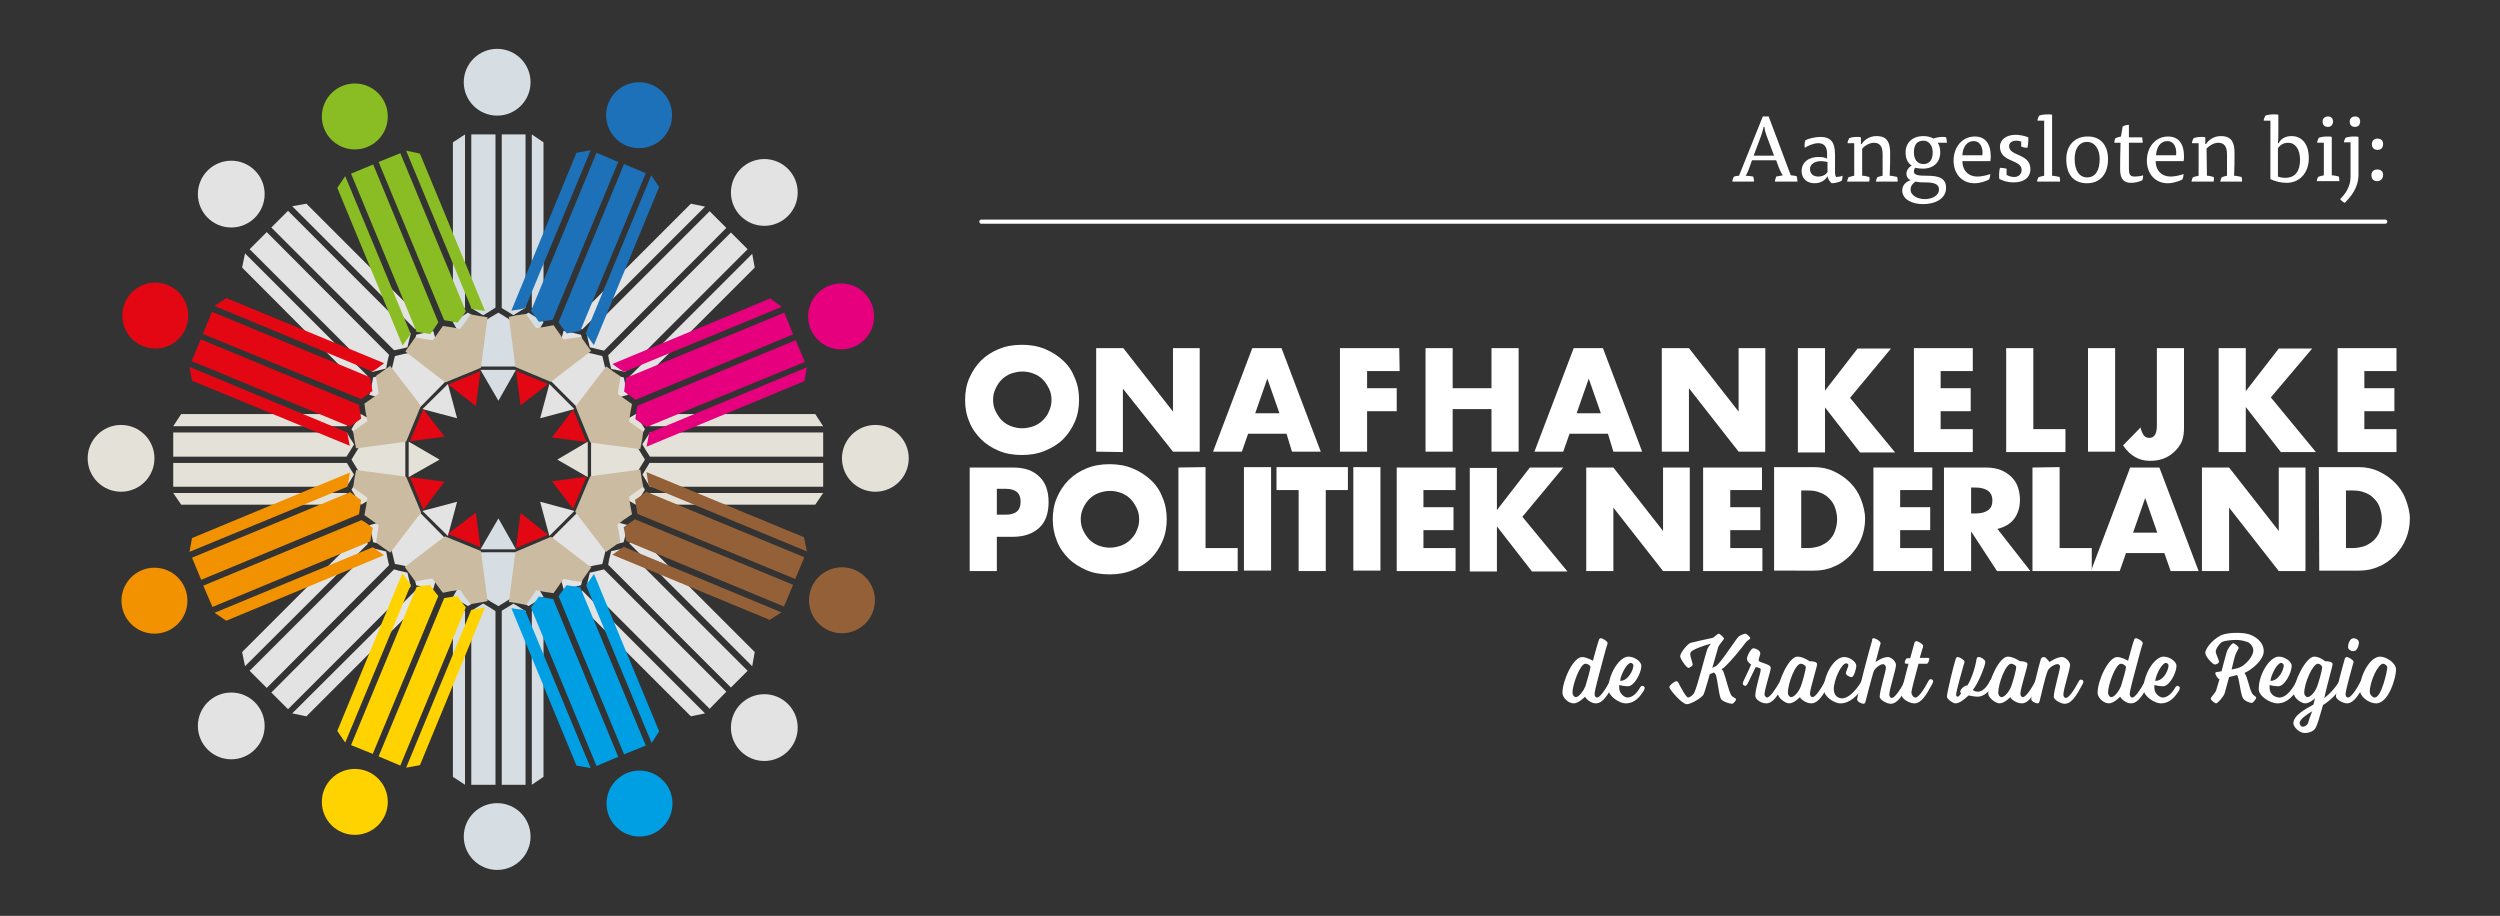 <?xml version="1.0" encoding="utf-8"?>
<!-- Generator: Adobe Illustrator 27.9.1, SVG Export Plug-In . SVG Version: 6.00 Build 0)  -->
<svg version="1.1" id="Laag_1" xmlns="http://www.w3.org/2000/svg" xmlns:xlink="http://www.w3.org/1999/xlink" x="0px" y="0px"
	 viewBox="0 0 598.9 219.4" style="enable-background:new 0 0 598.9 219.4;" xml:space="preserve">
<rect x="0" y="0" width="598.9" height="219.4" fill="#333333" stroke="none"/>
<style type="text/css">
	.st0{fill:#E3E3E3;}
	.st1{fill:#D6DEE3;}
	.st2{fill:#E4E2D8;}
	.st3{fill:#E30613;}
	.st4{fill:#8ABD24;}
	.st5{fill:#CBBBA0;}
	.st6{fill:#009FE3;}
	.st7{fill:#E6007E;}
	.st8{fill:#F39200;}
	.st9{fill:#1D71B8;}
	.st10{fill:#FFD300;}
	.st11{fill:#936037;}
	.st12{fill:#FFFFFF;}
	.st13{fill:none;}
	.st14{enable-background:new    ;}
	.st15{fill:none;stroke:#FFFFFF;stroke-linecap:round;stroke-miterlimit:10;}
</style>
<g>
	<g>
		<g>
			<g>
				<g>
					<polygon class="st0" points="101.2,98 109.5,100.2 107.3,92 					"/>
					<polygon class="st0" points="58.7,60.7 58,64.1 87.3,93.5 87.3,93.4 87.4,93.4 87.3,93.4 87.4,93.4 87.8,91.4 88.1,90.1 					
						"/>
					<polygon class="st0" points="63.9,55.6 59.8,59.7 89.2,89.1 90.4,88.8 92.4,88.3 92.5,88.3 92.9,86.2 93.2,85 					"/>
					<polygon class="st0" points="69,50.5 65,54.5 94.4,83.9 95.5,83.7 97.6,83.2 97.6,83.2 98.1,81.1 98.4,79.9 					"/>
					<g>
						<polygon class="st0" points="70,49.4 99.4,78.8 100.6,78.6 102.7,78.1 102.7,78.1 73.4,48.8 						"/>
					</g>
					<polygon class="st0" points="103.8,79.2 103.8,79.3 101.8,79.7 99.7,80.2 99.2,82.3 98.7,84.3 98.7,84.4 96.7,84.8 94.6,85.3 
						94.1,87.4 93.6,89.5 93.6,89.5 91.5,90 89.4,90.4 89,92.5 88.5,94.6 88.5,94.6 88.5,94.6 88.5,94.6 88.5,94.6 99,97.4 
						100.4,97.8 107,91.1 106.7,89.7 103.8,79.3 103.9,79.2 					"/>
					<circle class="st0" cx="55.4" cy="46.5" r="8"/>
				</g>
				<g>
					<polygon class="st0" points="131.6,128.4 129.4,120.2 137.6,122.4 					"/>
					<polygon class="st0" points="168.9,170.9 165.5,171.6 136.2,142.3 136.2,142.3 136.2,142.3 136.2,142.3 136.2,142.3 
						138.3,141.8 139.5,141.5 					"/>
					<polygon class="st0" points="174,165.7 170,169.8 140.6,140.4 140.8,139.2 141.3,137.2 141.3,137.2 143.4,136.7 144.7,136.4 
											"/>
					<polygon class="st0" points="179.1,160.7 175.1,164.7 145.7,135.3 145.9,134.1 146.4,132.1 146.5,132 148.5,131.6 149.7,131.3 
											"/>
					<g>
						<polygon class="st0" points="180.2,159.6 150.8,130.2 151.1,129 151.5,127 151.5,126.9 180.8,156.2 						"/>
					</g>
					<polygon class="st0" points="150.4,125.8 150.4,125.8 149.9,127.9 149.4,129.9 147.3,130.4 145.3,130.9 145.3,130.9 144.8,133 
						144.3,135.1 142.2,135.5 140.2,136 140.1,136.1 139.7,138.1 139.2,140.2 137.1,140.7 135.1,141.1 135,141.2 135,141.1 
						135,141.1 135,141.1 132.2,130.7 131.8,129.3 138.5,122.6 139.9,123 150.4,125.8 					"/>
					<circle class="st0" cx="183.1" cy="174.3" r="8"/>
				</g>
			</g>
			<g>
				<g>
					<polygon class="st0" points="131.6,92 129.4,100.2 137.6,98 					"/>
					<polygon class="st0" points="168.9,49.5 165.5,48.8 136.2,78.1 136.2,78.1 136.2,78.1 136.2,78.1 136.2,78.1 138.3,78.6 
						139.5,78.9 					"/>
					<polygon class="st0" points="174,54.6 170,50.6 140.6,80 140.8,81.1 141.3,83.2 141.3,83.2 143.4,83.7 144.7,84 					"/>
					<polygon class="st0" points="179.1,59.7 175.1,55.7 145.7,85.1 145.9,86.3 146.4,88.3 146.5,88.4 148.5,88.8 149.7,89.1 					
						"/>
					<g>
						<polygon class="st0" points="180.2,60.8 150.8,90.2 151.1,91.4 151.5,93.4 151.5,93.4 180.8,64.1 						"/>
					</g>
					<polygon class="st0" points="150.4,94.6 150.4,94.6 149.9,92.5 149.4,90.4 147.3,90 145.3,89.5 145.3,89.5 144.8,87.4 
						144.3,85.3 142.2,84.8 140.2,84.4 140.1,84.3 139.7,82.3 139.2,80.2 137.1,79.7 135.1,79.3 135,79.2 135,79.2 135,79.2 
						135,79.3 132.2,89.7 131.8,91.1 138.5,97.8 139.9,97.4 150.4,94.6 					"/>
					<circle class="st0" cx="183.1" cy="46.1" r="8"/>
				</g>
				<g>
					<polygon class="st0" points="101.2,122.4 109.5,120.2 107.3,128.4 					"/>
					<polygon class="st0" points="58.7,159.6 58,156.2 87.3,126.9 87.3,126.9 87.4,127 87.3,127 87.4,127 87.8,129 88.1,130.3 					
						"/>
					<polygon class="st0" points="63.9,164.8 59.8,160.7 89.2,131.3 90.4,131.6 92.4,132.1 92.5,132.1 92.9,134.1 93.2,135.4 					
						"/>
					<polygon class="st0" points="69,169.9 65,165.9 94.4,136.4 95.5,136.7 97.6,137.2 97.6,137.2 98.1,139.3 98.4,140.5 					"/>
					<g>
						<polygon class="st0" points="70,170.9 99.4,141.6 100.6,141.8 102.7,142.3 102.7,142.3 73.4,171.6 						"/>
					</g>
					<polygon class="st0" points="103.8,141.2 103.8,141.1 101.8,140.7 99.7,140.2 99.2,138.1 98.7,136.1 98.7,136 96.7,135.5 
						94.6,135.1 94.1,133 93.6,130.9 93.6,130.9 91.5,130.4 89.4,129.9 89,127.9 88.5,125.8 88.5,125.8 88.5,125.8 88.5,125.8 
						88.5,125.8 99,123 100.4,122.6 107,129.3 106.7,130.7 103.8,141.1 103.9,141.1 103.8,141.1 					"/>
					<circle class="st0" cx="55.4" cy="173.9" r="8"/>
				</g>
			</g>
		</g>
		<g>
			<g>
				<g>
					<polygon class="st1" points="115.1,88.6 119.4,96 123.6,88.6 					"/>
					<polygon class="st1" points="111.4,32.2 108.5,34.1 108.5,75.5 108.5,75.5 108.5,75.5 108.5,75.5 108.5,75.5 110.3,74.4 
						111.4,73.7 					"/>
					<polygon class="st1" points="118.7,32.2 112.9,32.2 112.9,73.8 113.9,74.4 115.7,75.5 115.8,75.5 117.6,74.4 118.7,73.7 					
						"/>
					<polygon class="st1" points="125.9,32.2 120.2,32.2 120.2,73.8 121.2,74.4 123,75.5 123,75.5 124.8,74.4 125.9,73.7 					"/>
					<g>
						<polygon class="st1" points="127.4,32.2 127.4,73.8 128.4,74.4 130.2,75.5 130.2,75.5 130.2,34.1 						"/>
					</g>
					<polygon class="st1" points="130.2,77.1 130.2,77.1 128.4,76 126.6,74.9 124.8,76 123,77.1 122.9,77.1 121.2,76 119.4,74.9 
						117.5,76 115.8,77.1 115.7,77.1 113.9,76 112.1,74.9 110.3,76 108.5,77.1 108.5,77.1 108.5,77.2 108.5,77.2 108.5,77.2 
						113.9,86.6 114.6,87.8 124.1,87.8 124.8,86.6 130.2,77.2 130.2,77.2 130.2,77.2 					"/>
					<circle class="st1" cx="119.1" cy="19.7" r="8"/>
				</g>
				<g>
					<polygon class="st1" points="115.1,131.6 119.4,124.2 123.6,131.6 					"/>
					<polygon class="st1" points="111.4,188 108.5,186.1 108.5,144.6 108.5,144.6 108.5,144.6 108.5,144.6 108.5,144.6 110.3,145.7 
						111.4,146.4 					"/>
					<polygon class="st1" points="118.7,188 112.9,188 112.9,146.4 113.9,145.7 115.7,144.6 115.8,144.6 117.6,145.7 118.7,146.4 
											"/>
					<polygon class="st1" points="125.9,188 120.2,188 120.2,146.3 121.2,145.7 123,144.6 123,144.6 124.8,145.7 125.9,146.4 					
						"/>
					<g>
						<polygon class="st1" points="127.4,188 127.4,146.4 128.4,145.7 130.2,144.6 130.2,144.6 130.2,186.1 						"/>
					</g>
					<polygon class="st1" points="130.2,143 130.2,143 128.4,144.1 126.6,145.2 124.8,144.1 123,143 122.9,143 121.2,144.1 
						119.4,145.2 117.5,144.1 115.8,143 115.7,143 113.9,144.1 112.1,145.2 110.3,144.1 108.5,143 108.5,143 108.5,143 108.5,143 
						108.5,143 113.9,133.6 114.6,132.3 124.1,132.3 124.8,133.6 130.2,143 					"/>
					<circle class="st1" cx="119.1" cy="200.4" r="8"/>
				</g>
			</g>
			<g>
				<g>
					<polygon class="st2" points="140.8,105.8 133.5,110.1 140.8,114.3 					"/>
					<polygon class="st2" points="197.2,102.1 195.3,99.2 153.9,99.2 153.9,99.2 153.9,99.2 153.9,99.2 153.9,99.2 155,101 
						155.7,102.1 					"/>
					<polygon class="st2" points="197.2,109.4 197.2,103.6 155.7,103.6 155,104.7 153.9,106.4 153.9,106.5 155,108.3 155.7,109.4 
											"/>
					<polygon class="st2" points="197.2,116.6 197.2,110.9 155.6,110.9 155,111.9 153.9,113.7 153.9,113.7 155,115.5 155.7,116.6 
											"/>
					<g>
						<polygon class="st2" points="197.2,118.1 155.7,118.1 155,119.1 153.9,120.9 153.9,120.9 195.3,120.9 						"/>
					</g>
					<polygon class="st2" points="152.3,120.9 152.3,120.9 153.4,119.1 154.5,117.3 153.4,115.5 152.3,113.7 152.3,113.7 
						153.4,111.9 154.5,110.1 153.4,108.3 152.3,106.5 152.3,106.4 153.4,104.6 154.5,102.8 153.4,101 152.3,99.2 152.3,99.2 
						152.3,99.2 152.3,99.2 152.3,99.2 142.9,104.6 141.6,105.4 141.6,114.8 142.9,115.5 152.3,120.9 					"/>
					<circle class="st2" cx="209.7" cy="109.8" r="8"/>
				</g>
				<g>
					<polygon class="st2" points="97.9,105.8 105.3,110.1 97.9,114.3 					"/>
					<polygon class="st2" points="41.5,102.1 43.4,99.2 84.8,99.2 84.8,99.2 84.8,99.2 84.8,99.2 84.8,99.2 83.7,101 83,102.1 					
						"/>
					<polygon class="st2" points="41.5,109.4 41.5,103.6 83.1,103.6 83.7,104.7 84.8,106.4 84.8,106.5 83.7,108.3 83,109.4 					"/>
					<polygon class="st2" points="41.5,116.6 41.5,110.9 83.1,110.9 83.7,111.9 84.8,113.7 84.8,113.7 83.7,115.5 83,116.6 					"/>
					<g>
						<polygon class="st2" points="41.5,118.1 83,118.1 83.7,119.1 84.8,120.9 84.8,120.9 43.4,120.9 						"/>
					</g>
					<polygon class="st2" points="86.4,120.9 86.4,120.9 85.3,119.1 84.2,117.3 85.3,115.5 86.4,113.7 86.4,113.7 85.3,111.9 
						84.2,110.1 85.3,108.3 86.4,106.5 86.4,106.4 85.3,104.6 84.2,102.8 85.3,101 86.4,99.2 86.4,99.2 86.4,99.2 86.5,99.2 
						86.5,99.2 95.8,104.6 97.1,105.4 97.1,114.8 95.8,115.5 86.5,120.9 86.5,120.9 					"/>
					<circle class="st2" cx="29" cy="109.8" r="8"/>
				</g>
			</g>
		</g>
	</g>
	<g>
		<g>
			<polygon class="st3" points="107.4,92.1 114,97.3 115.1,88.9 			"/>
			<polygon class="st4" points="82.7,42.2 80.8,45 96.4,82.7 96.4,82.7 96.5,82.7 96.4,82.7 96.5,82.7 97.7,81 98.4,80 			"/>
			<polygon class="st4" points="89.4,39.4 84.1,41.6 99.8,79.5 101,79.7 103,80 103.1,80 104.3,78.3 105,77.2 			"/>
			<polygon class="st4" points="95.9,36.7 90.7,38.8 106.4,76.7 107.6,76.9 109.6,77.3 109.7,77.2 110.9,75.6 111.6,74.6 			"/>
			<g>
				<polygon class="st4" points="97.3,36.1 113,74 114.2,74.2 116.2,74.5 116.2,74.5 100.6,36.8 				"/>
			</g>
			<polygon class="st5" points="116.8,76 116.8,76 114.8,75.7 112.7,75.3 111.5,77.1 110.3,78.7 110.2,78.8 108.2,78.4 106.1,78.1 
				104.9,79.8 103.7,81.5 103.6,81.5 101.6,81.2 99.5,80.8 98.3,82.5 97.1,84.2 97,84.2 97,84.2 97,84.2 97.1,84.2 105.5,90.7 
				106.7,91.6 115.2,88.1 115.4,86.6 116.8,76 			"/>
			<circle class="st4" cx="85" cy="27.9" r="7.9"/>
		</g>
		<g>
			<polygon class="st3" points="123.6,131.3 124.7,122.9 131.3,128.1 			"/>
			<polygon class="st6" points="141.5,184 138.1,183.4 122.5,145.7 122.5,145.7 122.5,145.7 122.5,145.7 122.5,145.7 124.6,146 
				125.8,146.2 			"/>
			<polygon class="st6" points="148.1,181.3 142.9,183.5 127.2,145.6 127.9,144.6 129.1,142.9 129.1,142.9 131.2,143.3 132.5,143.5 
							"/>
			<polygon class="st6" points="154.7,178.6 149.5,180.7 133.8,142.8 134.5,141.9 135.7,140.2 135.7,140.2 137.8,140.5 139,140.7 
							"/>
			<g>
				<polygon class="st6" points="156.1,178 140.4,140.2 141.1,139.2 142.3,137.5 142.3,137.5 157.9,175.2 				"/>
			</g>
			<polygon class="st5" points="141.7,136 141.6,136 140.4,137.7 139.2,139.4 137.1,139.1 135.1,138.7 135,138.7 133.8,140.4 
				132.6,142.1 130.5,141.8 128.5,141.4 128.4,141.5 127.2,143.2 126,144.9 123.9,144.5 121.9,144.2 121.9,144.2 121.9,144.2 
				121.9,144.2 121.9,144.2 123.3,133.6 123.5,132.2 132,128.6 133.2,129.5 141.7,136 			"/>
			<circle class="st6" cx="153.2" cy="192.5" r="7.9"/>
		</g>
		<g>
			<polygon class="st3" points="137.3,98.1 132.2,104.8 140.5,105.9 			"/>
			<polygon class="st7" points="187.3,73.5 184.5,71.5 146.7,87.2 146.7,87.2 146.7,87.2 146.7,87.2 146.7,87.2 148.4,88.4 
				149.5,89.1 			"/>
			<polygon class="st7" points="190,80.1 187.9,74.9 150,90.5 149.8,91.7 149.5,93.8 149.5,93.8 151.2,95 152.2,95.8 			"/>
			<polygon class="st7" points="192.8,86.7 190.6,81.5 152.7,97.2 152.5,98.3 152.2,100.4 152.2,100.4 153.9,101.6 154.9,102.3 			
				"/>
			<g>
				<polygon class="st7" points="193.3,88 155.5,103.7 155.3,104.9 154.9,107 154.9,107 192.7,91.3 				"/>
			</g>
			<polygon class="st5" points="153.4,107.6 153.4,107.5 153.8,105.5 154.1,103.4 152.4,102.2 150.7,101 150.7,101 151,98.9 
				151.4,96.8 149.7,95.6 148,94.4 148,94.4 148.3,92.3 148.7,90.2 146.9,89 145.3,87.8 145.2,87.8 145.2,87.8 145.2,87.8 
				145.2,87.8 138.7,96.3 137.9,97.4 141.4,106 142.8,106.2 153.4,107.6 			"/>
			<circle class="st7" cx="201.5" cy="75.8" r="7.9"/>
		</g>
		<g>
			<polygon class="st3" points="98.2,114.3 106.5,115.4 101.4,122.1 			"/>
			<polygon class="st8" points="45.4,132.2 46,128.9 83.8,113.2 83.8,113.3 83.8,113.3 83.8,113.3 83.8,113.3 83.5,115.3 
				83.2,116.6 			"/>
			<polygon class="st8" points="48.2,138.9 46,133.6 83.9,117.9 84.8,118.6 86.5,119.8 86.5,119.9 86.2,121.9 86,123.2 			"/>
			<polygon class="st8" points="50.9,145.4 48.7,140.3 86.6,124.6 87.6,125.2 89.2,126.4 89.3,126.5 88.9,128.5 88.7,129.7 			"/>
			<g>
				<polygon class="st8" points="51.4,146.8 89.3,131.1 90.3,131.8 92,133 92,133 54.2,148.7 				"/>
			</g>
			<polygon class="st5" points="93.5,132.4 93.5,132.4 91.8,131.2 90.1,130 90.4,127.9 90.7,125.9 90.7,125.8 89,124.6 87.3,123.4 
				87.7,121.3 88,119.3 88,119.2 86.3,118 84.6,116.8 84.9,114.7 85.3,112.7 85.3,112.6 85.3,112.6 85.3,112.6 85.3,112.6 95.9,114 
				97.3,114.2 100.9,122.8 100,123.9 93.5,132.4 			"/>
			<circle class="st8" cx="37" cy="143.9" r="7.9"/>
		</g>
		<g>
			<polygon class="st3" points="123.6,88.8 124.7,97.1 131.3,92 			"/>
			<polygon class="st9" points="141.5,36 138.1,36.6 122.5,74.4 122.5,74.4 122.5,74.4 122.5,74.4 122.5,74.4 124.6,74.1 
				125.8,73.8 			"/>
			<polygon class="st9" points="148.1,38.8 142.9,36.6 127.2,74.5 127.9,75.4 129.1,77.1 129.1,77.1 131.2,76.8 132.4,76.6 			"/>
			<polygon class="st9" points="154.7,41.5 149.5,39.3 133.8,77.2 134.5,78.2 135.7,79.8 135.7,79.9 137.8,79.5 139,79.3 			"/>
			<g>
				<polygon class="st9" points="156,42 140.3,79.9 141,80.9 142.2,82.6 142.3,82.6 157.9,44.8 				"/>
			</g>
			<polygon class="st5" points="141.6,84.1 141.6,84.1 140.4,82.4 139.2,80.7 137.1,81 135.1,81.3 135,81.3 133.8,79.6 132.6,77.9 
				130.5,78.3 128.5,78.6 128.4,78.6 127.2,76.9 126,75.2 123.9,75.5 121.9,75.9 121.9,75.9 121.9,75.9 121.8,75.9 121.9,75.9 
				123.3,86.5 123.4,87.9 132,91.5 133.1,90.6 141.6,84.1 			"/>
			<circle class="st9" cx="153.1" cy="27.6" r="7.9"/>
		</g>
		<g>
			<polygon class="st3" points="107.3,127.9 114,122.8 115.1,131.1 			"/>
			<polygon class="st10" points="82.7,177.9 80.8,175.1 96.4,137.3 96.4,137.3 96.4,137.3 96.4,137.3 96.4,137.3 97.6,139 
				98.4,140.1 			"/>
			<polygon class="st10" points="89.3,180.6 84.1,178.5 99.8,140.6 100.9,140.4 103,140.1 103,140.1 104.2,141.8 105,142.8 			"/>
			<polygon class="st10" points="95.9,183.4 90.7,181.2 106.4,143.3 107.5,143.1 109.6,142.8 109.6,142.8 110.8,144.5 111.6,145.5 
							"/>
			<g>
				<polygon class="st10" points="97.3,183.9 112.9,146.1 114.1,145.9 116.2,145.5 116.2,145.5 100.6,183.3 				"/>
			</g>
			<polygon class="st5" points="116.8,144 116.8,144 114.7,144.4 112.7,144.7 111.4,143 110.2,141.3 110.2,141.3 108.1,141.6 
				106.1,142 104.8,140.3 103.6,138.6 103.6,138.6 101.5,138.9 99.5,139.3 98.2,137.5 97,135.9 97,135.8 97,135.8 97,135.8 
				97,135.8 105.5,129.3 106.6,128.5 115.2,132 115.4,133.4 116.8,144 			"/>
			<circle class="st10" cx="85" cy="192.1" r="7.9"/>
		</g>
		<g>
			<polygon class="st3" points="140.5,114.2 132.2,115.3 137.3,121.9 			"/>
			<polygon class="st11" points="193.3,132.1 192.6,128.7 154.9,113.1 154.9,113.1 154.9,113.1 154.9,113.1 154.9,113.1 
				155.2,115.2 155.4,116.4 			"/>
			<polygon class="st11" points="190.5,138.7 192.7,133.5 154.8,117.8 153.9,118.5 152.2,119.7 152.1,119.7 152.5,121.8 
				152.7,123.1 			"/>
			<polygon class="st11" points="187.8,145.3 190,140.1 152.1,124.4 151.1,125.1 149.4,126.3 149.4,126.3 149.8,128.4 150,129.6 			
				"/>
			<g>
				<polygon class="st11" points="187.2,146.7 149.4,131 148.4,131.7 146.7,132.9 146.7,132.9 184.4,148.5 				"/>
			</g>
			<polygon class="st5" points="145.2,132.3 145.2,132.2 146.9,131 148.6,129.8 148.3,127.7 147.9,125.7 148,125.6 149.6,124.4 
				151.4,123.2 151,121.1 150.7,119.1 150.7,119 152.4,117.8 154.1,116.6 153.7,114.5 153.4,112.5 153.4,112.5 153.4,112.5 
				153.4,112.5 153.4,112.5 142.8,113.9 141.4,114.1 137.8,122.6 138.7,123.8 145.2,132.3 			"/>
			<circle class="st11" cx="201.7" cy="143.8" r="7.9"/>
		</g>
		<g>
			<polygon class="st3" points="101.4,98 106.5,104.6 98.2,105.7 			"/>
			<polygon class="st3" points="51.4,73.3 54.2,71.4 92,87 92,87 92,87.1 92,87 91.9,87.1 90.3,88.3 89.2,89 			"/>
			<polygon class="st3" points="48.6,80 50.8,74.7 88.7,90.4 88.9,91.6 89.2,93.6 89.2,93.7 87.5,94.9 86.5,95.6 			"/>
			<polygon class="st3" points="45.9,86.5 48.1,81.3 86,97 86.2,98.2 86.5,100.2 86.5,100.3 84.8,101.5 83.8,102.2 			"/>
			<g>
				<polygon class="st3" points="45.4,87.9 83.2,103.6 83.4,104.8 83.8,106.8 83.8,106.8 46,91.2 				"/>
			</g>
			<polygon class="st5" points="85.2,107.4 85.3,107.4 84.9,105.4 84.6,103.3 86.3,102.1 88,100.9 88,100.8 87.6,98.8 87.3,96.7 
				89,95.5 90.7,94.3 90.7,94.2 90.4,92.2 90,90.1 91.7,88.9 93.4,87.7 93.4,87.6 93.5,87.6 93.5,87.6 93.5,87.7 100,96.1 
				100.8,97.3 97.3,105.8 95.9,106 85.3,107.4 85.3,107.4 85.3,107.4 			"/>
			<circle class="st3" cx="37.2" cy="75.6" r="7.9"/>
		</g>
	</g>
</g>
<g>
	<path class="st12" d="M231.2,95.8c0-1.8,0.3-3.6,1-5.2s1.6-3,2.8-4.2s2.6-2.1,4.3-2.8s3.5-1,5.5-1s3.8,0.3,5.5,1s3.1,1.6,4.4,2.8
		s2.2,2.6,2.8,4.2c0.7,1.6,1,3.3,1,5.2c0,1.8-0.3,3.6-1,5.2s-1.6,3-2.8,4.2s-2.7,2.1-4.4,2.8c-1.7,0.7-3.5,1-5.5,1s-3.9-0.3-5.5-1
		c-1.7-0.7-3.1-1.6-4.3-2.8c-1.2-1.2-2.2-2.6-2.8-4.2C231.5,99.4,231.2,97.7,231.2,95.8z M237.9,95.8c0,1,0.2,1.9,0.6,2.7
		c0.4,0.8,0.9,1.6,1.5,2.2s1.4,1.1,2.2,1.4s1.7,0.5,2.7,0.5c0.9,0,1.8-0.2,2.7-0.5c0.8-0.3,1.6-0.8,2.2-1.4c0.6-0.6,1.2-1.3,1.5-2.2
		c0.4-0.8,0.6-1.7,0.6-2.7s-0.2-1.9-0.6-2.7c-0.4-0.8-0.9-1.6-1.5-2.2s-1.4-1.1-2.2-1.4s-1.7-0.5-2.7-0.5c-0.9,0-1.8,0.2-2.7,0.5
		c-0.8,0.3-1.6,0.8-2.2,1.4c-0.6,0.6-1.1,1.3-1.5,2.2C238.1,93.9,237.9,94.8,237.9,95.8z"/>
	<path class="st12" d="M262.6,108.2V83.4h6.5L281,98.6V83.4h6.4v24.8H281l-12-15.1v15.2L262.6,108.2L262.6,108.2z"/>
	<path class="st12" d="M308.2,103.9H299l-1.5,4.3h-6.9l9.4-24.8h7l9.4,24.8h-6.9L308.2,103.9z M306.5,99l-2.9-8.3l-2.9,8.3H306.5z"
		/>
	<path class="st12" d="M335.3,88.9h-7.8V93h7.1v5.5h-7.1v9.7H321V83.4h14.2L335.3,88.9L335.3,88.9z"/>
	<path class="st12" d="M348,93h9.3v-9.6h6.5v24.8h-6.5V98H348v10.2h-6.5V83.4h6.5V93z"/>
	<path class="st12" d="M385.2,103.9H376l-1.5,4.3h-6.9l9.4-24.8h7l9.4,24.8h-6.9L385.2,103.9z M383.5,99l-2.9-8.3l-2.9,8.3H383.5z"
		/>
	<path class="st12" d="M398.1,108.2V83.4h6.5l11.9,15.2V83.4h6.4v24.8h-6.4L404.6,93v15.2H398.1z"/>
	<path class="st12" d="M437.1,93.7l7.9-10.2h8l-9.8,11.8l10.8,13.1h-8.4l-8.4-10.8v10.8h-6.5v-25h6.5v10.3
		C437.2,93.7,437.1,93.7,437.1,93.7z"/>
	<path class="st12" d="M472.6,88.9h-7.7V93h7.2v5.5h-7.2v4.3h7.7v5.5h-14.1V83.4h14.1V88.9z"/>
	<path class="st12" d="M487.1,83.4v19.4h7.7v5.5h-14.2V83.4H487.1z"/>
	<path class="st12" d="M506.7,83.4v24.8h-6.5V83.4H506.7z M523.2,83.4v18.7c0,0.7,0,1.4-0.1,2s-0.2,1.1-0.4,1.6
		c-0.4,0.9-1,1.8-1.9,2.6c-1.5,1.4-3.4,2.1-5.7,2.1c-2.7,0-4.8-1.2-6.5-3.7l4.2-4.3c0.1,0.7,0.4,1.3,0.7,1.8s0.8,0.7,1.4,0.7
		c1.2,0,1.8-1,1.8-2.9V83.4H523.2z"/>
	<path class="st12" d="M538,93.7l7.9-10.2h8L544,95.2l10.8,13.1h-8.4L538,97.5v10.8h-6.5V83.4h6.5V93.7z"/>
	<path class="st12" d="M574.1,88.9h-7.7V93h7.2v5.5h-7.2v4.3h7.7v5.5H560V83.4h14.1V88.9z"/>
	<path class="st12" d="M238.8,136.8h-6.5V112h10.3c2.8,0,4.9,0.7,6.4,2.2c1.5,1.4,2.2,3.5,2.2,6.1s-0.7,4.7-2.2,6.1
		s-3.6,2.2-6.4,2.2h-3.8V136.8z M238.8,123.3h2.1c2.4,0,3.6-1,3.6-3.1s-1.2-3.1-3.6-3.1h-2.1V123.3z"/>
	<path class="st12" d="M252.2,124.4c0-1.8,0.3-3.6,1-5.2s1.6-3,2.8-4.2c1.2-1.2,2.6-2.1,4.3-2.8s3.5-1,5.5-1s3.8,0.3,5.5,1
		s3.1,1.6,4.4,2.8s2.2,2.6,2.8,4.2c0.7,1.6,1,3.3,1,5.2c0,1.8-0.3,3.6-1,5.2s-1.6,3-2.8,4.2c-1.2,1.2-2.7,2.1-4.4,2.8s-3.5,1-5.5,1
		s-3.9-0.3-5.5-1s-3.1-1.6-4.3-2.8s-2.2-2.6-2.8-4.2C252.5,127.9,252.2,126.2,252.2,124.4z M258.9,124.4c0,1,0.2,1.9,0.6,2.7
		c0.4,0.8,0.9,1.6,1.5,2.2s1.4,1.1,2.2,1.4c0.8,0.3,1.7,0.5,2.7,0.5c0.9,0,1.8-0.2,2.7-0.5c0.8-0.3,1.6-0.8,2.2-1.4
		c0.6-0.6,1.2-1.3,1.5-2.2c0.4-0.8,0.6-1.7,0.6-2.7s-0.2-1.9-0.6-2.7c-0.4-0.8-0.9-1.6-1.5-2.2s-1.4-1.1-2.2-1.4
		c-0.8-0.3-1.7-0.5-2.7-0.5c-0.9,0-1.8,0.2-2.7,0.5c-0.8,0.3-1.6,0.8-2.2,1.4s-1.1,1.3-1.5,2.2C259.1,122.5,258.9,123.4,258.9,124.4
		z"/>
	<path class="st12" d="M288.8,111.9v19.4h7.7v5.5h-14.2V112L288.8,111.9L288.8,111.9z"/>
	<path class="st12" d="M304.5,111.9v24.8H298v-24.8C298,111.9,304.5,111.9,304.5,111.9z"/>
	<path class="st12" d="M317.6,117.4v19.4h-6.5v-19.4h-5.3v-5.5h17.1v5.5H317.6z"/>
	<path class="st12" d="M330.7,111.9v24.8h-6.5v-24.8C324.2,111.9,330.7,111.9,330.7,111.9z"/>
	<path class="st12" d="M348.7,117.4H341v4.1h7.2v5.5H341v4.3h7.7v5.5h-14.1V112h14.1V117.4z"/>
	<path class="st12" d="M358.6,122.2l7.9-10.2h8l-9.8,11.8l10.8,13.1H367l-8.4-10.8v10.8h-6.5v-24.8h6.5V122.2z"/>
	<path class="st12" d="M380,136.8V112h6.5l11.9,15.2V112h6.4v24.8h-6.4l-11.9-15.2v15.2H380z"/>
	<path class="st12" d="M422.2,117.4h-7.7v4.1h7.2v5.5h-7.2v4.3h7.7v5.5H408V112h14.1v5.4H422.2z"/>
	<path class="st12" d="M425,111.9h9.5c1.7,0,3.3,0.3,4.8,1s2.8,1.6,3.9,2.7s2,2.4,2.6,4c0.6,1.5,1,3.1,1,4.7s-0.3,3.2-0.9,4.7
		c-0.6,1.5-1.5,2.8-2.6,4c-1.1,1.1-2.4,2.1-3.9,2.7c-1.5,0.7-3.1,1-4.8,1H425V111.9z M431.5,131.3h1.5c1.1,0,2.1-0.2,3-0.5
		c0.9-0.4,1.6-0.8,2.2-1.4c0.6-0.6,1.1-1.3,1.4-2.2s0.5-1.8,0.5-2.8s-0.2-1.9-0.5-2.8s-0.8-1.6-1.4-2.2s-1.3-1.1-2.2-1.4
		c-0.9-0.4-1.9-0.5-3-0.5h-1.5V131.3z"/>
	<path class="st12" d="M462.9,117.4h-7.7v4.1h7.2v5.5h-7.2v4.3h7.7v5.5h-14.1V112h14.1V117.4z"/>
	<path class="st12" d="M486.4,136.8h-8l-6.2-9.5v9.5h-6.5V112h10c1.4,0,2.6,0.2,3.6,0.6s1.9,1,2.6,1.7s1.2,1.5,1.5,2.4
		s0.5,1.9,0.5,3c0,1.9-0.5,3.4-1.4,4.6s-2.3,2-4,2.4L486.4,136.8z M472.2,123h1.2c1.3,0,2.2-0.3,2.9-0.8c0.7-0.5,1-1.3,1-2.3
		s-0.3-1.7-1-2.3c-0.7-0.5-1.7-0.8-2.9-0.8h-1.2V123z"/>
	<path class="st12" d="M493.4,111.9v19.4h7.7v5.5h-14.2V112L493.4,111.9L493.4,111.9z"/>
	<path class="st12" d="M518.5,132.5h-9.2l-1.5,4.3h-6.9l9.4-24.8h7l9.4,24.8H520L518.5,132.5z M516.8,127.6l-2.9-8.3l-2.9,8.3H516.8
		z"/>
	<path class="st12" d="M527.5,136.8V112h6.5l11.9,15.2V112h6.4v24.8h-6.4L534,121.6v15.2H527.5z"/>
	<path class="st12" d="M555.5,111.9h9.5c1.7,0,3.3,0.3,4.8,1s2.8,1.6,3.9,2.7c1.1,1.1,2,2.4,2.6,4s1,3.1,1,4.7s-0.3,3.2-0.9,4.7
		c-0.6,1.5-1.5,2.8-2.6,4c-1.1,1.1-2.4,2.1-3.9,2.7c-1.5,0.7-3.1,1-4.8,1h-9.5L555.5,111.9L555.5,111.9z M562,131.3h1.5
		c1.1,0,2.1-0.2,3-0.5c0.9-0.4,1.6-0.8,2.2-1.4c0.6-0.6,1.1-1.3,1.4-2.2c0.3-0.8,0.5-1.8,0.5-2.8s-0.2-1.9-0.5-2.8s-0.8-1.6-1.4-2.2
		c-0.6-0.6-1.3-1.1-2.2-1.4c-0.9-0.4-1.9-0.5-3-0.5H562V131.3z"/>
</g>
<g>
	<path class="st12" d="M383.7,159.2c-0.6,2.4-1.7,6.1-1.7,7.1c0,0.5,0.3,0.8,0.6,0.8c0.7,0,2-1.9,3.1-4c0,0,0.2-0.4,0.5-0.4
		s0.6,0.2,0.6,0.5s-0.3,0.8-0.3,0.8c-1.3,2.4-2.5,4.5-4.2,4.5c-1.1,0-2.2-0.9-2.6-1.6c0,0-1.5,1.6-2.7,1.6c-1.3,0-2.7-1.4-2.7-2.5
		c0-3,2.6-8.6,4.7-8.6c1.1,0,2.6,0.9,2.6,0.9s1-3.8,1.4-4.9c0.1-0.4,0.3-0.5,0.5-0.5c0.4,0,1.6,0.7,1.6,1.1c0,0.2,0,0.4-0.1,0.5
		C384.8,155.1,384.6,155.8,383.7,159.2z M379.8,159c-1.3,0-3.1,5.1-3.1,6.9c0,0.6,0.4,1.1,0.8,1.1c0.8,0,1.9-1.6,2.3-2.6
		c0.5-1.7,1.2-4,1.2-4.6C381.1,159.5,380.4,159,379.8,159z"/>
	<path class="st12" d="M392.9,164.7c0,0,0.2-0.4,0.5-0.4s0.6,0.2,0.6,0.5s-0.3,0.8-0.3,0.8c-0.8,1.2-2,2.9-4.3,2.9
		c-1.4,0-4.1-1.7-4.1-3.4c0-3.7,2.7-7.8,4.8-7.8c1.5,0,3.1,1.2,3.1,2.2c0,1.7-1.7,4.9-3.2,4.9c-1.1,0-2.1-0.3-2.1-0.3
		c0,0.2,0,0.5,0,0.7c0,1.4,1.3,2.3,2,2.3C391.2,167.1,392.3,165.8,392.9,164.7z M391.3,159.4c0-0.3-0.4-0.6-0.6-0.6
		c-1,0-2.4,2.8-2.6,4.3C390,163.2,391.3,160.5,391.3,159.4z"/>
	<path class="st12" d="M409,155.5c0.3-0.7,0.9-1.3,0.9-1.3s-2.9,0.7-4.5,1.7c-0.3,0.2-0.5,0.5-0.5,0.8c0,0.5,0.6,2.2,0.6,2.5
		s-0.7,0.8-1,0.8c-0.5,0-2-2.2-2-2.8c0-0.8,1.8-3,2.5-3.2c1.6-0.4,3-0.7,5.3-1.2c0.3-0.1,1.2-1,1.4-1c0.3,0,1.3,0.9,1.3,1.2
		c0,0.2-1.2,1.4-1.4,2.1c-0.2,0.7-1.4,4.9-1.4,4.9c0.6-0.3,1.1-0.5,1.3-0.8c1.9-2.1,4-5.6,5-6.7c0.2-0.2,1.3-0.7,1.6-0.7
		c0.3,0,1.2,0.8,1.2,1.1c0,0.2-0.9,0.7-1,0.9c-1.3,1.7-3.4,4.4-5.4,6.2c-0.1,0.1-0.3,0.2-0.5,0.3c0.2,0.2,0.4,0.4,0.5,0.7
		c0.7,1.9,1.1,4.1,1.8,5.5c0.3,0.5,1.2,0.8,1.2,1c0,0.3-0.6,1.1-1,1.1s-2.4-0.5-2.7-1.3c-0.5-1.4-0.7-4-1.1-5.5
		c-0.1-0.3-0.3-0.5-0.5-0.7l-1,0.4c0,0-1.3,4.6-1.5,4.9c-0.5,0.8-3,2.3-4,2.3c-1.2,0-4.2-3.6-4.2-4.1c0-0.4,1.2-1.4,1.7-1.4
		c0.2,0,0.3,0.1,0.4,0.2c0.5,1,1.9,3.7,2.4,3.7c0.3,0,1.2-0.5,1.5-1.2C406.7,164.2,408.5,156.9,409,155.5z"/>
	<path class="st12" d="M426.5,163.1c0,0,0.2-0.4,0.5-0.4s0.6,0.2,0.6,0.5s-0.3,0.8-0.3,0.8c-1.3,2.4-2.5,4.5-4.2,4.5
		c-1.1,0-2.6-0.9-2.6-1.8c0-1.9,1.3-5.3,1.3-6.4c0-0.3-1.2-0.5-1.2-0.5s-1,2-1.9,3.9c0,0-0.3,0.6-0.6,0.6c-0.2,0-0.6-0.2-0.6-0.5
		s0.2-0.7,0.2-0.7c0.8-1.6,1.8-3.9,1.8-3.9s-1-0.6-1-1.4c0-0.7,1-2.5,1.5-2.5c0.7,0,1.7,0.6,1.7,1.2c0,0.5-0.4,1.1-0.4,1.7
		c0,0.6,2.9,0.8,2.9,1.8c0,0.8-1.5,5.1-1.5,6.4c0,0.3,0.4,0.7,0.6,0.7C424,167.1,425.3,165.2,426.5,163.1z"/>
	<path class="st12" d="M437.8,162.7c0.3,0,0.6,0.2,0.6,0.5s-0.3,0.8-0.3,0.8c-1.3,2.4-2.5,4.5-4.2,4.5c-1.1,0-2.5-0.9-2.7-1.5
		c0,0-1.4,1.5-2.6,1.5c-0.9,0-2.7-1.3-2.7-2.4c0-3.1,2.7-8.8,4.7-8.8c1.3,0,2.9,1.1,2.9,1.1c0.6,0,1.8,0.1,1.8,0.7
		c0,0.7-1.7,5.9-1.7,7.1c0,0.5,0.3,0.8,0.6,0.8c0.7,0,2-1.9,3.1-4C437.2,163.1,437.5,162.7,437.8,162.7z M431.4,159
		c-1.3,0-3.1,4.7-3.1,7c0,0.5,0.4,1,0.8,1c0.5,0,1.4-0.7,2.1-2.1c0.5-1,1.4-4.4,1.4-5.1C432.6,159.4,431.8,159,431.4,159z"/>
	<path class="st12" d="M440.9,168.5c-1.6,0-4-1.7-4-3.4c0-3.3,2.4-7.7,4.9-7.7c1.4,0,2.9,1.2,2.9,2.1c0,0.7-0.6,2.7-1.1,2.7
		c-0.6,0-1.4-0.5-1.4-0.9c0-0.5,0.6-1.5,0.6-2c0-0.2-0.3-0.4-0.5-0.4c-1.2,0-3,4-3,6.2c0,1.3,0.8,2.2,2,2.2c1.3,0,3-1.4,4.6-4
		c0,0,0.2-0.4,0.5-0.4s0.6,0.2,0.6,0.5s-0.3,0.8-0.3,0.8C445,166.7,443.1,168.5,440.9,168.5z"/>
	<path class="st12" d="M448.9,152.9c0.4,0,1.6,0.7,1.6,1.1c0,0.2,0,0.4-0.1,0.5c-0.5,2-1.1,4.1-1.1,4.1s1.6-1.2,3-1.2
		c0.7,0,1.9,1,1.9,1.9c0,1.1-1.6,5.8-1.6,7.1c0,0.5,0.3,0.8,0.6,0.8c0.7,0,2-1.9,3.1-4c0,0,0.2-0.4,0.5-0.4s0.6,0.2,0.6,0.5
		s-0.3,0.8-0.3,0.8c-1.3,2.4-2.5,4.5-4.2,4.5c-0.8,0-2.6-0.9-2.6-1.7c0-1.5,1.5-6.1,1.5-7c0-0.4-0.4-0.8-0.7-0.8
		c-0.6,0-2,0.9-2.3,1.9c-0.6,2-1.7,6.3-1.9,7.1c-0.1,0.3-0.2,0.5-0.5,0.5c-0.4,0-1.5-0.5-1.5-1c0-0.9,2.9-12,3.6-14.2
		C448.4,153,448.6,152.9,448.9,152.9z"/>
	<path class="st12" d="M459.1,153.6c0.4,0,1.6,0.7,1.6,1.1c0,0.2,0,0.4-0.1,0.5c-0.1,0.3-0.4,1.3-0.7,2.4h2c0.1,0,0.3,0.1,0.3,0.2
		c0,0.3-0.3,1.2-0.6,1.2h-2c-0.8,2.9-1.7,6.4-1.7,6.8c0,0.7,0.5,1.3,1,1.3c0.7,0,2-1.9,3.1-4c0,0,0.2-0.4,0.5-0.4s0.6,0.2,0.6,0.5
		s-0.3,0.8-0.3,0.8c-1.3,2.4-2.5,4.5-4.2,4.5c-1.1,0-3.1-1-3.1-2.2c0-0.9,0.9-4.3,1.7-7.3h-0.6c-0.1,0-0.3-0.1-0.3-0.2
		c0-0.3,0.2-1.1,0.6-1.1h0.7l1-3.6C458.7,153.7,458.9,153.6,459.1,153.6z"/>
	<path class="st12" d="M471.6,166.6c-1.2,1.1-2.2,1.9-3.2,1.9c-0.5,0-2-1-2-1.6c0-0.9,1.6-7.5,2.1-9c0.1-0.4,0.3-0.5,0.5-0.5
		c0.4,0,1.6,0.7,1.6,1.1c0,0.2,0,0.4-0.1,0.5c-0.2,0.8-1.9,6.5-1.9,7.5c0,0.2,0.2,0.4,0.4,0.4c0.3,0,0.8-0.8,0.8-0.8
		c-0.1-0.1-0.2-0.2-0.2-0.4c0-0.5,0.9-1.5,1.7-1.5c1-1.5,1.9-4.3,2.2-6.3c0.1-0.4,0.2-0.5,0.6-0.5s1.5,0.6,1.5,1.2
		c0,0.8-1.6,5-3,6.7c0.4,0.3,0.8,0.4,1.2,0.4c1.8,0,2.9-2.6,2.9-2.6s0.2-0.4,0.5-0.4s0.6,0.2,0.6,0.5s-0.3,0.8-0.3,0.8
		s-1.4,2.9-3.8,2.9C473.2,166.9,472.6,166.8,471.6,166.6z"/>
	<path class="st12" d="M488.2,162.7c0.3,0,0.6,0.2,0.6,0.5s-0.3,0.8-0.3,0.8c-1.3,2.4-2.5,4.5-4.2,4.5c-1.1,0-2.5-0.9-2.7-1.5
		c0,0-1.4,1.5-2.6,1.5c-0.9,0-2.7-1.3-2.7-2.4c0-3.1,2.7-8.8,4.7-8.8c1.3,0,2.9,1.1,2.9,1.1c0.6,0,1.8,0.1,1.8,0.7
		c0,0.7-1.7,5.9-1.7,7.1c0,0.5,0.3,0.8,0.6,0.8c0.7,0,2-1.9,3.1-4C487.7,163.1,487.9,162.7,488.2,162.7z M481.8,159
		c-1.3,0-3.1,4.7-3.1,7c0,0.5,0.4,1,0.8,1c0.5,0,1.4-0.7,2.1-2.1c0.5-1,1.4-4.4,1.4-5.1C483,159.4,482.2,159,481.8,159z"/>
	<path class="st12" d="M488.6,168c-0.1,0.3-0.2,0.5-0.5,0.5c-0.4,0-1.5-0.5-1.5-1c0-0.6,1.8-8,2.3-9.6c0.1-0.3,0.4-0.5,0.8-0.5
		s1.3,1.2,1.3,1.2s1.6-1.2,3-1.2c0.7,0,1.9,1,1.9,1.9c0,1.1-1.6,5.8-1.6,7.1c0,0.5,0.3,0.8,0.6,0.8c0.7,0,2-1.9,3.1-4
		c0,0,0.2-0.4,0.5-0.4s0.6,0.2,0.6,0.5s-0.3,0.8-0.3,0.8c-1.3,2.4-2.5,4.5-4.2,4.5c-0.8,0-2.6-0.9-2.6-1.7c0-1.5,1.5-6.3,1.5-7.2
		c0-0.4-0.3-0.6-0.6-0.6c-0.6,0-2,0.7-2.4,1.7C489.9,162.3,488.8,167.3,488.6,168z"/>
	<path class="st12" d="M511.9,159.2c-0.6,2.4-1.7,6.1-1.7,7.1c0,0.5,0.3,0.8,0.6,0.8c0.7,0,2-1.9,3.1-4c0,0,0.2-0.4,0.5-0.4
		s0.6,0.2,0.6,0.5s-0.3,0.8-0.3,0.8c-1.3,2.4-2.5,4.5-4.2,4.5c-1.1,0-2.2-0.9-2.6-1.6c0,0-1.5,1.6-2.7,1.6c-1.3,0-2.7-1.4-2.7-2.5
		c0-3,2.6-8.6,4.7-8.6c1.1,0,2.6,0.9,2.6,0.9s1-3.8,1.4-4.9c0.1-0.4,0.3-0.5,0.5-0.5c0.4,0,1.6,0.7,1.6,1.1c0,0.2,0,0.4-0.1,0.5
		C513,155.1,512.8,155.8,511.9,159.2z M508.1,159c-1.3,0-3.1,5.1-3.1,6.9c0,0.6,0.4,1.1,0.8,1.1c0.8,0,1.9-1.6,2.3-2.6
		c0.5-1.7,1.2-4,1.2-4.6C509.3,159.5,508.6,159,508.1,159z"/>
	<path class="st12" d="M521.1,164.7c0,0,0.2-0.4,0.5-0.4s0.6,0.2,0.6,0.5s-0.3,0.8-0.3,0.8c-0.8,1.2-2,2.9-4.3,2.9
		c-1.4,0-4.1-1.7-4.1-3.4c0-3.7,2.7-7.8,4.8-7.8c1.5,0,3.1,1.2,3.1,2.2c0,1.7-1.7,4.9-3.2,4.9c-1.1,0-2.1-0.3-2.1-0.3
		c0,0.2,0,0.5,0,0.7c0,1.4,1.3,2.3,2,2.3C519.4,167.1,520.5,165.8,521.1,164.7z M519.5,159.4c0-0.3-0.4-0.6-0.6-0.6
		c-1,0-2.4,2.8-2.6,4.3C518.3,163.2,519.5,160.5,519.5,159.4z"/>
	<path class="st12" d="M535.7,153.3c-1.3,0-2.6,0.2-3.2,0.4c-0.7,0.3-1.7,1.7-1.7,2.4c0,0.5,0.8,2.1,0.8,2.4c0,0.3-0.6,0.7-1,0.7
		c-0.5,0-2.3-1.9-2.3-2.8c0-1.3,2.5-3.9,4.3-4.4c0.6-0.2,1.9-0.4,3.1-0.4c1,0,2.2,0.1,2.9,0.3c1.5,0.4,3.7,1.8,3.7,4.1
		c0,2.1-2.8,4.4-4.6,5.2c0.8,1.2,1,3.3,1.8,4.9c0.3,0.5,1,0.8,1,1c0,0.3-0.7,1.3-1.1,1.3c-0.4,0-1.9-0.5-2.2-1.4
		c-0.6-1.6-0.8-4.7-1.3-5.3l-1.9,0.5c0,0-1,3.6-1.1,4c-0.4,0.9-1.7,2.3-2,2.3s-1.3-0.8-1.3-1.1c0-0.4,1.1-1.4,1.3-2
		c0.1-0.3,0.4-1.3,0.8-2.7c-0.4,0-1-1.1-1-1.4c0-0.2,0.1-0.3,0.4-0.3l1.1-0.2c0,0,1-3.9,1.2-4.5c0.2-0.8,1.2-2.2,1.6-2.2
		c0.3,0,1.3,0.8,1.3,1.1c0,0.2-0.6,1.1-0.8,1.7c-0.2,0.5-0.9,3.5-0.9,3.5s1.5-0.3,1.9-0.5c1.2-0.4,3.3-2.5,3.3-4.1
		c0-1.1-1-1.9-1.4-2C537.8,153.6,536.9,153.3,535.7,153.3z"/>
	<path class="st12" d="M543.7,164.8c0,1.6,1.4,2.3,2.4,2.3c1.3,0,2.8-1.4,4.1-4c0,0,0.2-0.4,0.5-0.4s0.6,0.2,0.6,0.5
		S551,164,551,164c-1.3,2.6-3.1,4.5-5.4,4.5c-1.7,0-4.5-1.7-4.5-3.4c0-3.7,2.7-7.8,4.8-7.8c1.5,0,3.1,1.2,3.1,2.2
		c0,1.7-1.7,4.9-3.2,4.9c-1.1,0-2.1-0.3-2.1-0.3C543.7,164.4,543.7,164.6,543.7,164.8z M547.1,159.4c0-0.3-0.4-0.6-0.6-0.6
		c-1,0-2.4,2.8-2.6,4.3C545.8,163.2,547.1,160.5,547.1,159.4z"/>
	<path class="st12" d="M552.2,168.5c-0.9,0-2.7-1.3-2.7-2.4c0-3.1,3-8.8,4.9-8.8c1.3,0,2.6,1.1,2.6,1.1c0.6,0,1.8,0.1,1.8,0.7
		c0,0.5-1.2,4.5-2,8.1c1.4-1,2.8-2.6,3.7-4.2c0,0,0.2-0.4,0.5-0.4s0.6,0.2,0.6,0.5s-0.3,0.8-0.3,0.8c-1.2,2-2.7,3.7-4.8,5
		c-0.8,2.7-1.3,4.7-1.8,5.5c-0.4,0.8-1.6,1.2-2.6,1.2c-1.3,0-2.7-1.5-2.7-2.3c0-1.9,2.8-3.4,4.8-4.5l0.4-1.6
		C554.7,167.2,553.4,168.5,552.2,168.5z M553.9,170.4c-1.2,0.7-3,1.9-3,2.8c0,0.5,0.4,0.9,0.7,0.9c0.5,0,1-0.3,1.3-0.8
		C553,172.8,553.5,171.4,553.9,170.4z M555.3,159c-1.3,0-3.3,4.7-3.3,7c0,0.5,0.4,1,0.8,1c0.5,0,1.4-0.7,2.1-2.1
		c0.5-1,1.4-4.4,1.4-5.1C556.2,159.4,555.7,159,555.3,159z"/>
	<path class="st12" d="M562.2,157.4c0.4,0,1.6,0.7,1.6,1.1c0,0.2,0,0.4-0.1,0.5c-0.3,1.1-1.8,6.4-1.8,7.3c0,0.5,0.3,0.8,0.6,0.8
		c0.7,0,2-1.9,3.1-4c0,0,0.2-0.4,0.5-0.4s0.6,0.2,0.6,0.5s-0.3,0.8-0.3,0.8c-1.3,2.4-2.5,4.5-4.2,4.5c-0.8,0-2.6-0.9-2.6-1.7
		c0-1.5,1.7-7.5,2.1-8.9C561.8,157.5,562,157.4,562.2,157.4z M562.5,155c0-0.9,0.5-2.1,1.3-2.1c0.6,0,1.3,0.4,1.3,1
		c0,0.9-0.5,2.1-1.3,2.1C563.2,156,562.5,155.6,562.5,155z"/>
	<path class="st12" d="M569.2,168.5c-1.7,0-3.9-1.6-3.9-3.3c0-3.3,2.4-7.9,4.9-7.9c1.4,0,3.8,1.5,3.8,3.1
		C574,162.2,572.3,168.5,569.2,168.5z M571.9,159.9c0-0.5-0.7-0.9-1-0.9c-1.2,0-3.2,4.2-3.2,6.8c0,0.6,0.7,1.3,1.2,1.3
		C570.5,167.1,571.9,160.7,571.9,159.9z"/>
</g>
<rect x="186.4" y="27.4" class="st13" width="387.7" height="31.2"/>
<g class="st14">
	<path class="st12" d="M425.2,43.5c0-0.4,0.2-0.8,0.3-1.2c0.4-0.1,1.2-0.2,1.6-0.3c-0.4-0.5-0.6-1.1-0.9-1.7l-0.7-1.9h-5.8l-0.7,2
		c-0.2,0.6-0.5,1.2-0.8,1.7c0.5,0,1.3,0.1,1.8,0.2c0.1,0.3,0.2,0.9,0.2,1.2H415c0-0.4,0.2-0.9,0.4-1.2c0.3-0.1,0.8-0.2,1.2-0.2
		l5.7-14.2h1.4L429,42c0.4,0,1,0.1,1.4,0.2c0.1,0.3,0.2,0.9,0.2,1.3H425.2z M422.5,30.4c-0.1,0.5-0.4,1.5-0.6,2.1l-1.8,4.8h4.9
		l-1.8-4.8c-0.2-0.5-0.5-1.5-0.5-2.1H422.5z"/>
	<path class="st12" d="M437.8,42.2c-0.6,1.1-1.8,1.7-3.1,1.7c-1.6,0-3.1-0.9-3.1-2.9c0-2.3,1.9-3.4,4.1-3.4c0.7,0,1.5,0.1,2,0.4
		v-1.2c0-1.6-0.7-2.5-2.1-2.5c-0.9,0-2.4,0.5-3.2,1.1c-0.1-0.2-0.1-0.5-0.1-0.7c0-0.4,0.1-0.9,0.2-1.1c0.7-0.4,2.4-0.8,3.6-0.8
		c2.4,0,3.5,1.2,3.5,4.2v4.3c0,0.4,0.1,1,0.3,1.1c0.3,0,1.1-0.1,1.5-0.3c0,0.1,0,0.2,0,0.2c0,0.4-0.1,0.7-0.2,1
		c-0.5,0.3-1.6,0.6-2.4,0.6C438.4,43.6,437.9,42.9,437.8,42.2C437.9,42.2,437.8,42.2,437.8,42.2z M437.8,38.8
		c-0.4-0.1-1.1-0.2-1.5-0.2c-1.7,0-2.7,0.8-2.7,1.9c0,1.2,0.9,1.8,2,1.8c0.9,0,1.8-0.4,2.2-1.1V38.8z"/>
	<path class="st12" d="M446.2,42.1c0.5,0,1.2,0.2,1.6,0.3c0.1,0.3,0.1,0.7,0,1.1h-5.3c0-0.3,0.2-0.7,0.3-1c0.4-0.2,1-0.3,1.4-0.4
		v-7.8h-1.6c0-0.4,0.2-0.8,0.4-1.2c0.5-0.2,1.2-0.3,1.8-0.3c0.4,0,0.7,0,1,0.1v1.6h0.2c0.4-0.7,1.6-1.9,3.5-1.9c1.7,0,3.3,0.5,3.3,4
		c0,1.8,0,3.7-0.1,5.5c0.6,0,1.3,0.2,1.8,0.3c0,0.2,0.1,0.4,0.1,0.7c0,0.1,0,0.2,0,0.4h-5.2c0-0.3,0.2-0.7,0.3-1
		c0.3-0.2,0.9-0.3,1.3-0.4V37c0-1.7-0.5-2.8-2.1-2.8c-1.1,0-2.3,0.8-2.8,1.4v6.5H446.2z"/>
	<path class="st12" d="M457.8,43.2c-0.6-0.2-1.1-0.8-1.1-1.6c0-0.7,0.5-1.5,1.2-1.9v-0.1c-0.9-0.5-1.4-1.7-1.4-3.1
		c0-2.4,1.8-3.9,4.2-3.9c1,0,1.8,0.2,2.5,0.6c0.4-0.2,1.3-0.4,2.1-0.4c0.4,0,0.7,0,0.9,0.1c0.1,0.3,0.2,0.9,0.2,1.3h-2.2
		c0.4,0.6,0.6,1.3,0.6,2.3c0,2.4-1.6,3.9-4.2,3.9c-0.6,0-1.3-0.1-1.8-0.2c-0.2,0.2-0.3,0.6-0.3,0.9c0,0.9,1.2,1,3.2,1
		c2.6,0,4.5,0.5,4.5,2.9c0,2.6-2.6,3.9-5.5,3.9c-2.6,0-5-1.1-5-3.3c0-1.3,1-2.1,1.9-2.4l0,0H457.8z M457.7,45.4
		c0,1.5,1.8,2.3,3.4,2.3c1.7,0,3.4-0.8,3.4-2.3c0-1.1-0.8-1.7-3.1-1.7c-0.8,0-1.7,0-2.5-0.2C458.1,44,457.7,44.7,457.7,45.4z
		 M460.8,39.3c1.5,0,2.2-1.1,2.2-2.8c0-1.6-0.9-2.8-2.2-2.8c-1.6,0-2.3,1-2.3,2.8C458.5,38.2,459.3,39.3,460.8,39.3z"/>
	<path class="st12" d="M470.1,38.5c0,2.4,1.5,3.8,3.6,3.8c0.9,0,2.3-0.3,3.1-0.6c0,0.3-0.1,0.9-0.3,1.3c-0.8,0.4-2.1,0.9-3.5,0.9
		c-3.1,0-5-2.4-5-5.4c0-3.2,2-5.8,5.1-5.8c2.6,0,3.8,1.9,3.8,4.7c0,0.4,0,0.8-0.1,1.2h-6.7V38.5z M474.9,37.2
		c0.2-1.5-0.3-3.4-2.1-3.4c-1.6,0-2.6,1.4-2.7,3.4H474.9z"/>
	<path class="st12" d="M484.4,34c-0.3-0.1-0.8-0.3-1.3-0.3c-1.1,0-1.8,0.5-1.8,1.3c0,2.5,5.1,1.7,5.1,5.5c0,2.3-1.9,3.2-4,3.2
		c-1.3,0-2.4-0.3-3.4-0.8c-0.1-0.2-0.1-0.7-0.1-1.1c0-0.5,0.1-1.2,0.2-1.6c0.5,0,1.1,0.1,1.6,0.2v1.5c0.5,0.3,1.2,0.5,1.8,0.5
		c1.1,0,1.8-0.7,1.8-1.7c0-2.6-5.2-1.7-5.2-5.6c0-1.6,1.5-2.8,3.7-2.8c1,0,2.1,0.2,3.1,0.6c0,0.2,0,0.4,0,0.7c0,0.6-0.1,1.3-0.2,1.8
		c-0.5,0-1.1-0.1-1.5-0.3V34H484.4z"/>
	<path class="st12" d="M488.1,28.9c0-0.4,0.2-0.8,0.4-1.2c0.5-0.2,1.3-0.3,2-0.3c0.4,0,0.8,0,1.1,0.1v14.6c0.5,0,1.3,0.2,1.8,0.3
		c0,0.2,0.1,0.4,0.1,0.7c0,0.1,0,0.2,0,0.4H488c0-0.3,0.2-0.7,0.3-1c0.4-0.2,1-0.3,1.4-0.4V28.9H488.1z"/>
	<path class="st12" d="M505,38.1c0,3.7-2,5.8-5,5.8c-3.2,0-5-2-5-5.8c0-3.4,2.2-5.4,5-5.4C503,32.6,505,34.6,505,38.1z M500,42.5
		c2,0,3-1.7,3-4.4c0-2.4-1.2-4.1-3-4.1c-2,0-3,1.7-3,4.1C497,40.8,498.1,42.5,500,42.5z"/>
	<path class="st12" d="M508.5,30.3c0.3-0.2,1-0.4,1.5-0.4v3h3.2c0,0.2,0.1,0.9,0.1,1.3H510v6.1c0,1.4,0.2,2,1.4,2
		c0.6,0,1.4-0.1,2-0.3c0,0.1,0,0.2,0,0.3c0,0.3-0.1,0.7-0.2,0.9c-0.9,0.4-1.8,0.6-2.7,0.6c-1.7,0-2.6-0.9-2.6-3.2
		c0-1.3,0-4.1,0.1-6.4h-1.5c0-0.3,0.1-0.9,0.3-1.1c0.4-0.2,0.9-0.3,1.3-0.4L508.5,30.3z"/>
	<path class="st12" d="M516.4,38.5c0,2.4,1.5,3.8,3.6,3.8c0.9,0,2.3-0.3,3.1-0.6c0,0.3-0.1,0.9-0.3,1.3c-0.8,0.4-2.1,0.9-3.5,0.9
		c-3.1,0-5-2.4-5-5.4c0-3.2,2-5.8,5.1-5.8c2.6,0,3.8,1.9,3.8,4.7c0,0.4,0,0.8-0.1,1.2h-6.7V38.5z M521.3,37.2
		c0.2-1.5-0.3-3.4-2.1-3.4c-1.6,0-2.6,1.4-2.7,3.4H521.3z"/>
	<path class="st12" d="M528.7,42.1c0.6,0,1.2,0.2,1.6,0.3c0.1,0.3,0.1,0.7,0,1.1H525c0-0.3,0.2-0.7,0.3-1c0.4-0.2,1-0.3,1.4-0.4
		v-7.8h-1.6c0-0.4,0.2-0.8,0.4-1.2c0.5-0.2,1.2-0.3,1.8-0.3c0.4,0,0.7,0,1,0.1v1.6h0.2c0.4-0.7,1.6-1.9,3.5-1.9c1.7,0,3.3,0.5,3.3,4
		c0,1.8,0,3.7-0.1,5.5c0.6,0,1.3,0.2,1.8,0.3c0,0.2,0.1,0.4,0.1,0.7c0,0.1,0,0.2,0,0.4h-5.2c0-0.3,0.2-0.7,0.3-1
		c0.3-0.2,0.9-0.3,1.3-0.4V37c0-1.7-0.5-2.8-2.1-2.8c-1.1,0-2.3,0.8-2.8,1.4L528.7,42.1L528.7,42.1z"/>
	<path class="st12" d="M543.9,28.9h-1.6c0-0.4,0.2-0.8,0.4-1.2c0.5-0.2,1.3-0.3,2-0.3c0.4,0,0.8,0,1.1,0.1v4.2c0,0.9,0,1.7-0.1,2.6
		h0.2c0.4-0.9,1.4-1.7,3.1-1.7c1.9,0,4.1,1.3,4.1,5.3c0,3.5-2.2,5.9-5.3,5.9c-1.3,0-2.7-0.3-3.9-0.9V28.9z M545.7,42.3
		c0.5,0.2,1.2,0.3,1.8,0.3c2.4,0,3.5-1.7,3.5-4.3s-1.2-4.1-2.8-4.1c-1.3,0-2,0.6-2.5,1.3V42.3z"/>
	<path class="st12" d="M555.1,34.2c0-0.4,0.2-0.8,0.4-1.2c0.5-0.2,1.3-0.3,2-0.3c0.4,0,0.8,0,1.1,0.1V42c0.6,0,1.3,0.2,1.7,0.3
		c0,0.2,0.1,0.4,0.1,0.7c0,0.1,0,0.2,0,0.4H555c0-0.3,0.2-0.7,0.3-1c0.4-0.2,1-0.3,1.4-0.4v-7.8H555.1z M558.9,29.1
		c0,0.8-0.5,1.3-1.2,1.3c-0.8,0-1.3-0.4-1.3-1.3c0-0.7,0.5-1.2,1.3-1.2C558.4,27.9,558.9,28.3,558.9,29.1z"/>
	<path class="st12" d="M561.5,34.2c0-0.4,0.2-0.8,0.4-1.2c0.5-0.2,1.3-0.3,2-0.3c0.4,0,0.8,0,1.1,0.1v9c0,3.1-1.7,5.2-3.3,6.8
		c-0.4-0.2-0.8-0.5-1.1-0.9c1.2-1.2,2.5-2.9,2.5-5.4v-8.2h-1.6V34.2z M565.4,29.1c0,0.8-0.5,1.3-1.2,1.3c-0.8,0-1.3-0.4-1.3-1.3
		c0-0.7,0.5-1.2,1.3-1.2C564.9,27.9,565.4,28.3,565.4,29.1z"/>
	<path class="st12" d="M570.9,41.9c0,0.9-0.6,1.5-1.4,1.5c-0.9,0-1.4-0.5-1.4-1.5c0-0.8,0.6-1.3,1.4-1.3
		C570.4,40.6,570.9,41.1,570.9,41.9z M570.9,34.5c0,0.9-0.5,1.4-1.3,1.4c-0.9,0-1.4-0.5-1.4-1.4c0-0.8,0.6-1.3,1.4-1.3
		C570.4,33.2,570.9,33.7,570.9,34.5z"/>
</g>
<line class="st15" x1="571.4" y1="53.1" x2="235.1" y2="53.1"/>
</svg>
